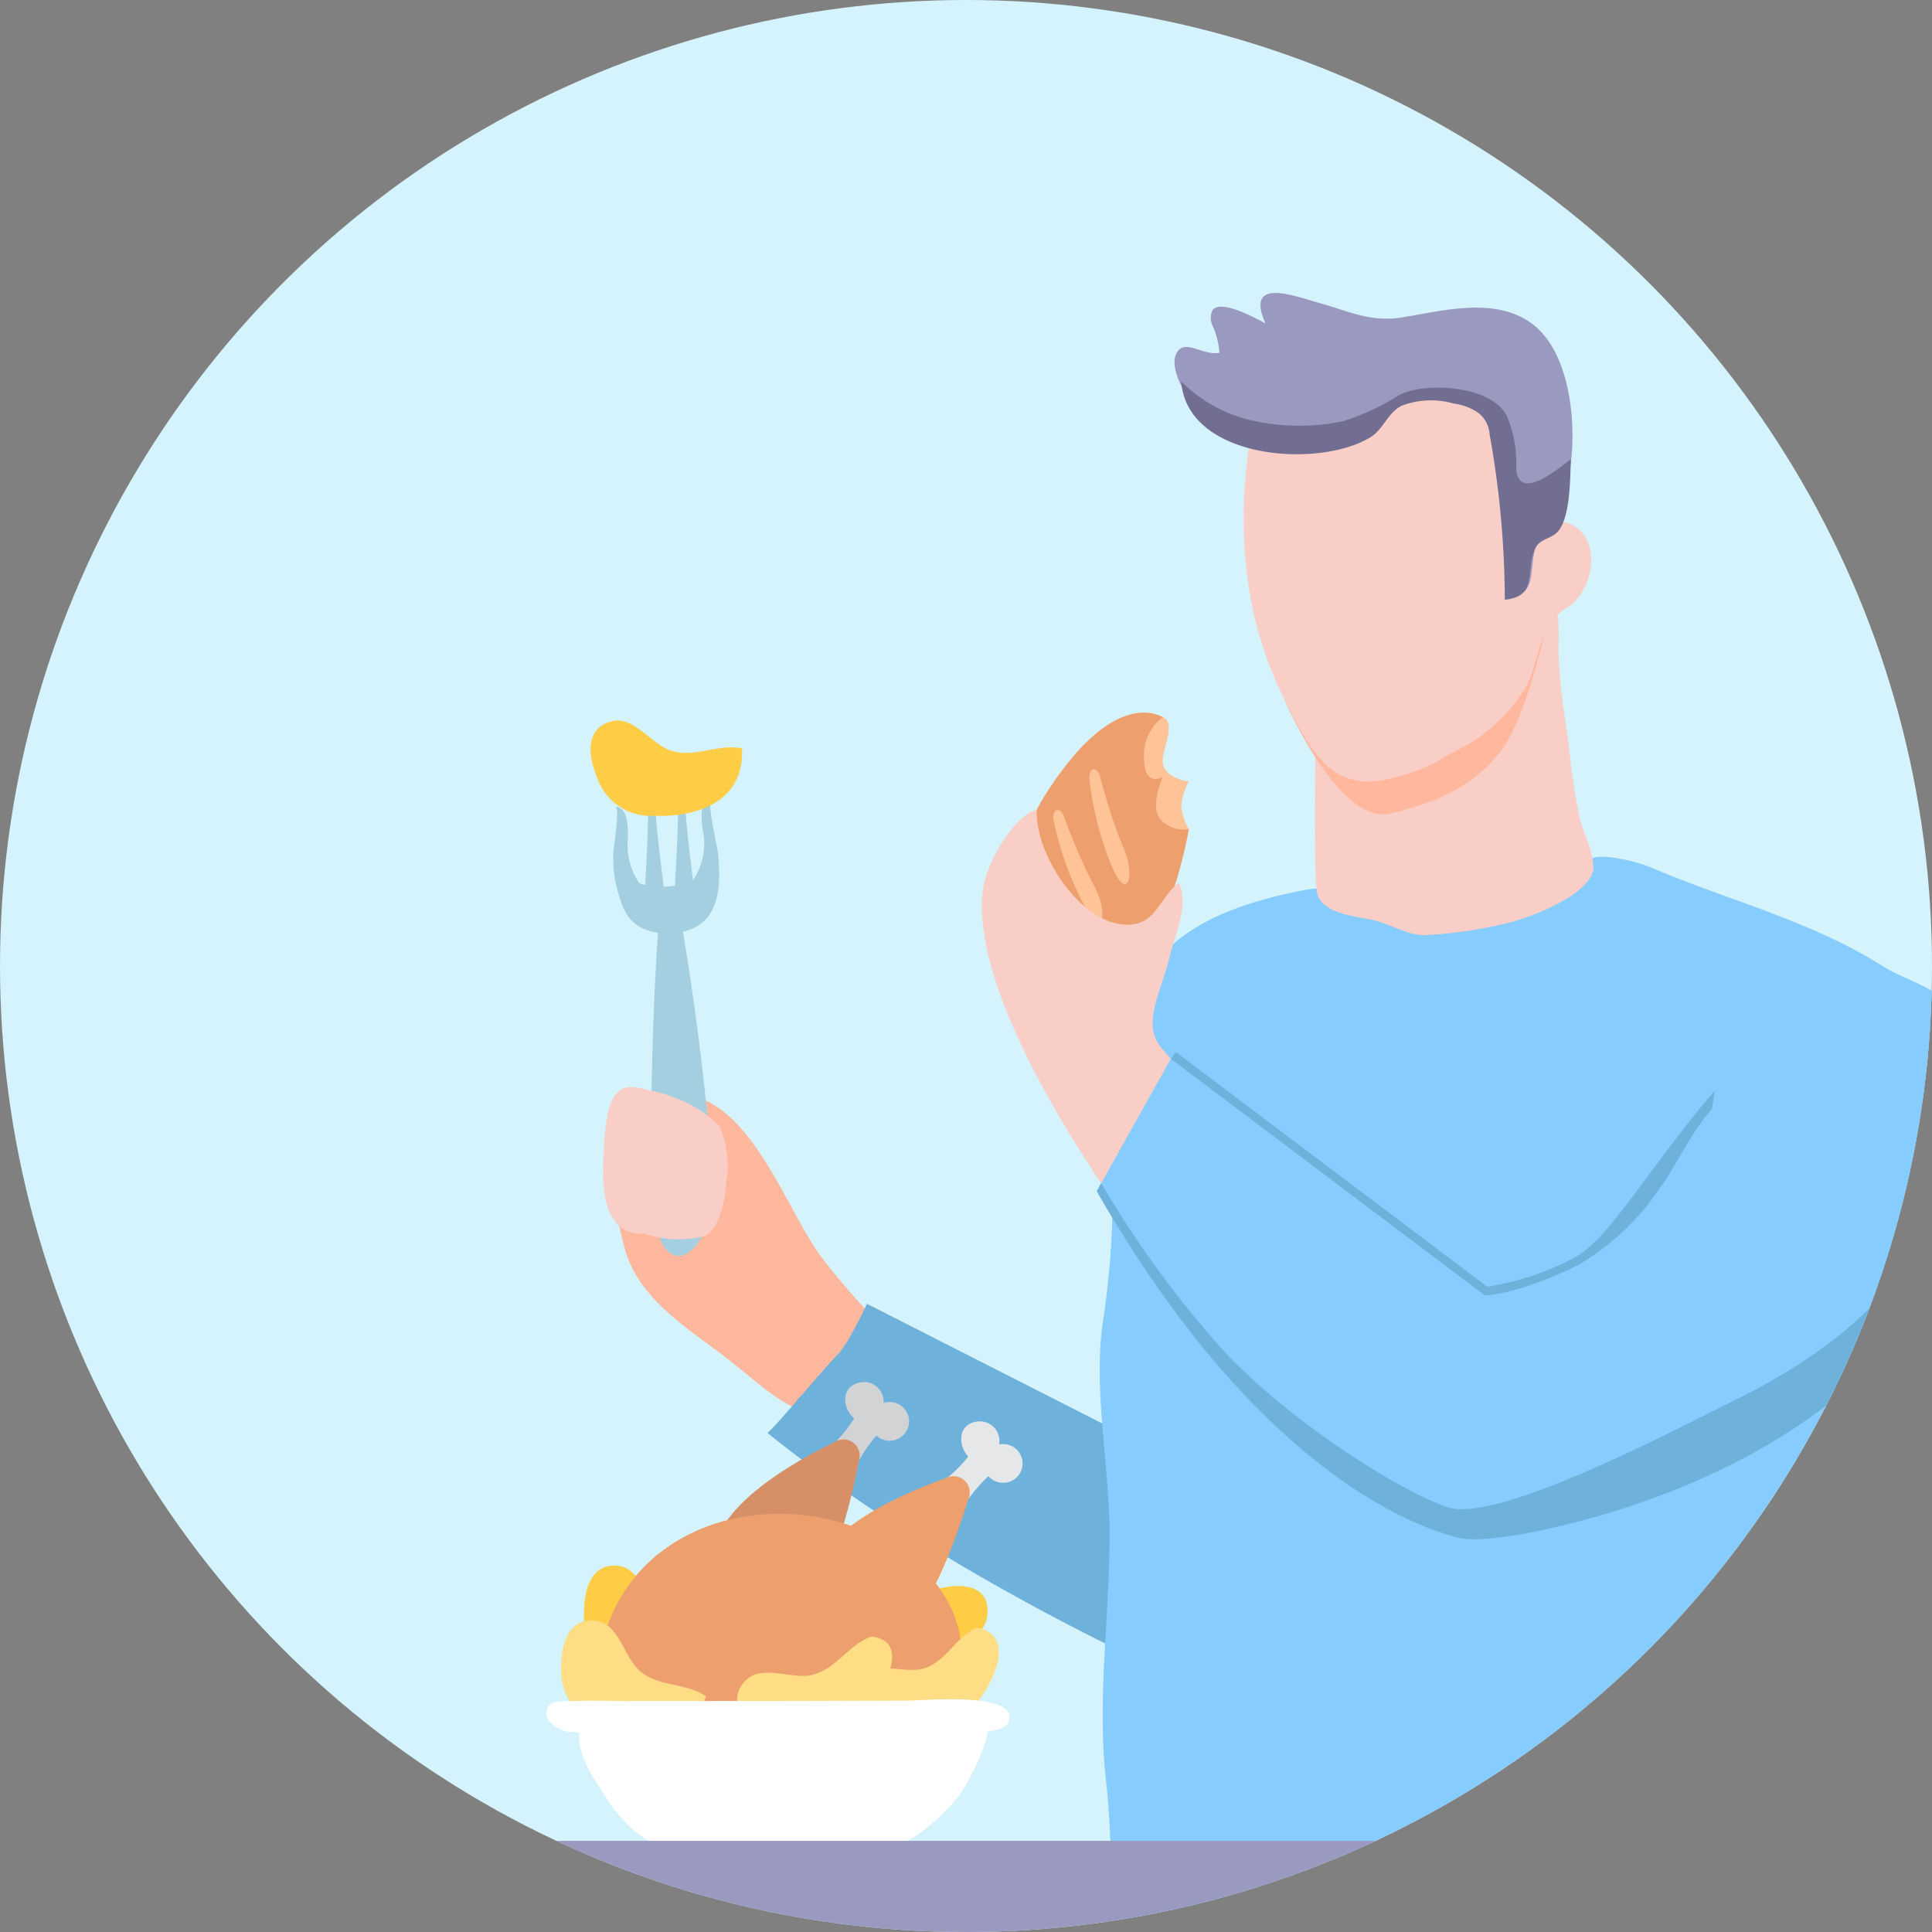 <svg xmlns="http://www.w3.org/2000/svg" xmlns:xlink="http://www.w3.org/1999/xlink" width="115" height="115" viewBox="0 0 115 115">
  <rect x="0" y="0" width="115" height="115" fill="#808080" stroke="none"/>
  <defs>
    <clipPath id="clip-path">
      <circle id="Ellipse_782" data-name="Ellipse 782" cx="57.5" cy="57.5" r="57.5" transform="translate(-1341.11 1938.83)" fill="none"/>
    </clipPath>
  </defs>
  <g id="Nutrition" transform="translate(1341.11 -1938.83)">
    <circle id="Ellipse_781" data-name="Ellipse 781" cx="57.5" cy="57.5" r="57.5" transform="translate(-1341.11 1938.83)" fill="#d4f3fc"/>
    <g id="Group_7699" data-name="Group 7699">
      <g id="Group_7698" data-name="Group 7698" clip-path="url(#clip-path)">
        <g id="Group_7697" data-name="Group 7697">
          <g id="Group_7696" data-name="Group 7696">
            <path id="Path_13324" data-name="Path 13324" d="M-1267.132,2123.341c.026-2.869.563-7.379-1.858-9.574-1.278-1.158-7.441-1.747-8.455-.24a2.637,2.637,0,0,0-.284,2.1c.8,3.677,1.269,7.778,2.417,11.319.564,1.741,1.566,10.257,1.707,10.655,1.024,2.9,5.174,1.886,6.478-.46C-1266.021,2135.153-1267.151,2125.438-1267.132,2123.341Z" fill="#22272e"/>
            <g id="Group_7695" data-name="Group 7695">
              <g id="Group_7680" data-name="Group 7680">
                <g id="Group_7675" data-name="Group 7675">
                  <path id="Path_13325" data-name="Path 13325" d="M-1300.079,2004.044c-.881-.145-.44,2.076-1.17,1.538-.164-.12-.715-1.109-.994-.9a5.19,5.19,0,0,0-1.129,1.187c-1.586,2.247-1.233,4.661-.575,7.195.809,3.116,3.836,4.851,6.259,6.738,2.141,1.667,4.318,3.983,7.051,3.216.541-.153,4.639-2.263,4.892-1.957-2.363-2.856-4.143-4.387-6.411-7.327C-1294.168,2011.126-1296.271,2004.67-1300.079,2004.044Z" fill="#ffb89e"/>
                </g>
                <g id="Group_7676" data-name="Group 7676">
                  <path id="Path_13326" data-name="Path 13326" d="M-1301.681,1992.614c-.124-.011,0,.012-.124-.011-.5,5.493-.772,16.787-.29,19.048.678,3.185,2.651,2.047,3.269-.576.464-1.969-.886-13.043-1.942-18.459A1.789,1.789,0,0,1-1301.681,1992.614Z" fill="#a3cfe0"/>
                </g>
                <g id="Group_7677" data-name="Group 7677">
                  <path id="Path_13327" data-name="Path 13327" d="M-1298.743,1986.361c-.735.116-.627,1.226-.557,1.75a3.942,3.942,0,0,1-.536,3.078,4.367,4.367,0,0,1-3.215.222,4,4,0,0,1-.686-2.653c0-.58.059-1.86-.754-1.919.3.022-.088,2.393-.1,2.628a7.283,7.283,0,0,0,.313,2.626c.209.62.535,2.474,3.274,2.271,3.094-.228,2.709-3.385,2.657-4.579C-1298.357,1989.459-1299.1,1986.418-1298.743,1986.361Z" fill="#a3cfe0"/>
                </g>
                <g id="Group_7678" data-name="Group 7678">
                  <path id="Path_13328" data-name="Path 13328" d="M-1302.542,1987.126c.039,1.16-.2,4.913-.2,5l1.191-.07c0-.108-.494-3.761-.531-4.886Z" fill="#a3cfe0"/>
                </g>
                <g id="Group_7679" data-name="Group 7679">
                  <path id="Path_13329" data-name="Path 13329" d="M-1300.761,1987.03c.038,1.159-.2,4.913-.2,5l1.191-.071c-.005-.107-.494-3.76-.532-4.886Z" fill="#a3cfe0"/>
                </g>
                <path id="Path_13330" data-name="Path 13330" d="M-1301.277,1983.473c-1.049-.394-2.134-2.006-3.376-1.719-1.729.4-1.4,2.218-.908,3.372a3.364,3.364,0,0,0,3.344,2.262c2.731.107,5.416-.909,5.278-4.011C-1298.433,1983.072-1299.821,1984.02-1301.277,1983.473Z" fill="#ffcc46"/>
                <path id="Path_13331" data-name="Path 13331" d="M-1298.3,2005.857a6.794,6.794,0,0,0-2.485-1.621,7.962,7.962,0,0,0-1.692-.509c-.182-.042-.354-.082-.5-.122-1.89-.506-1.981,1.58-2.151,2.89v.008c-.073,1.788-.6,5.876,2.356,5.759a6.379,6.379,0,0,0,3.363.2c1-.137,1.435-1.909,1.525-3.27A5.706,5.706,0,0,0-1298.3,2005.857Z" fill="#f9cec7"/>
                <path id="Path_13332" data-name="Path 13332" d="M-1258.592,2016.779a15.916,15.916,0,0,0-10.012-3.907c-.779,2.369-1.53,4.746-2.318,7.112-.593,3.273-.924,5.433-.924,5.433l-14.091-7.166-3.568-1.815c-.39.822-.785,1.592-1.158,2.214-.14.232-.313.478-.5.726-.366.341-1.321,1.45-2.248,2.521-.09.089-.176.18-.267.268l.02.017c-.776.9-1.491,1.708-1.767,1.944,12.133,9.786,28.023,16.166,28.023,16.166a111.371,111.371,0,0,0,9.863-22.6C-1257.878,2017.375-1258.232,2017.073-1258.592,2016.779Z" fill="#6eb2db"/>
              </g>
              <path id="Path_13333" data-name="Path 13333" d="M-1301.755,2034.956c-.813-.77-1.188-2.677-2.444-2.9-1.748-.3-2.155,1.5-2.145,2.756a3.362,3.362,0,0,0,2.2,3.383c2.475,1.158,5.345,1.264,6.422-1.649C-1298.978,2035.691-1300.625,2036.025-1301.755,2034.956Z" fill="#ffcc46"/>
              <path id="Path_13334" data-name="Path 13334" d="M-1284.766,2037.786c.64-.893,2.253-1.5,2.416-2.758.227-1.745-1.311-1.911-2.378-1.74a3.4,3.4,0,0,0-2.834,2.585c-.941,2.565-.981,5.38,1.512,6.058C-1285.341,2040.591-1285.654,2039.026-1284.766,2037.786Z" fill="#ffcc46"/>
              <path id="Path_13335" data-name="Path 13335" d="M-1290.065,2025.915a9.77,9.77,0,0,1,1.12-1.636,1.159,1.159,0,0,0,1.927-1.067,1.167,1.167,0,0,0-1.38-.905,1.19,1.19,0,0,0-.118.031,1.163,1.163,0,0,0-.022-.32,1.167,1.167,0,0,0-1.38-.9c-1.171.244-1.062,1.529-.349,2.136a7.43,7.43,0,0,1-1.16,1.454A6.437,6.437,0,0,1-1290.065,2025.915Z" fill="#d1d3d4" fill-rule="evenodd"/>
              <path id="Path_13336" data-name="Path 13336" d="M-1291.418,2024.663c-3.531,1.715-6.134,3.692-6.929,5.592-1.332,3.185,1.962,5.529,4.945,3.99,1.3-.672,2.559-4.035,3.433-8.537A.959.959,0,0,0-1291.418,2024.663Z" fill="#d68f67" fill-rule="evenodd"/>
              <path id="Path_13337" data-name="Path 13337" d="M-1283.938,2036.417c.253,1.9-.791,3.794-2.537,5.282h-17.194v.516a4.551,4.551,0,0,1-1.806-4.265c.656-5.92,5.667-9.178,11.158-9.006C-1289.159,2029.1-1284.486,2032.321-1283.938,2036.417Z" fill="#eda06d" fill-rule="evenodd"/>
              <path id="Path_13338" data-name="Path 13338" d="M-1283.566,2028.193a9.773,9.773,0,0,1,1.291-1.5,1.16,1.16,0,0,0,2.032-.852,1.167,1.167,0,0,0-1.274-1.049,1.144,1.144,0,0,0-.12.018,1.227,1.227,0,0,0,.013-.321,1.167,1.167,0,0,0-1.274-1.049c-1.191.115-1.222,1.4-.579,2.085a7.4,7.4,0,0,1-1.312,1.319A6.425,6.425,0,0,1-1283.566,2028.193Z" fill="#e6e7e8" fill-rule="evenodd"/>
              <path id="Path_13339" data-name="Path 13339" d="M-1284.775,2026.8c-3.7,1.322-6.5,3-7.495,4.806-1.671,3.021,1.349,5.709,4.481,4.5,1.367-.527,2.983-3.733,4.341-8.114A.959.959,0,0,0-1284.775,2026.8Z" fill="#eda06d" fill-rule="evenodd"/>
              <path id="Path_13340" data-name="Path 13340" d="M-1237.838,2091.1c-5.052-.005-10.231-.45-15.131,1.053-3.881,1.192-7.631,2.838-8.488,8.333-.444,2.854,8.69,6.03,20.925,5.795,20.689-.4,20.8-7.248,20.2-9.309C-1221.989,2091.364-1233.32,2091.1-1237.838,2091.1Zm14.65,7.067c-.252,3.8-10.251,3.978-12.735,4.148a62.252,62.252,0,0,1-16.207-.754h-.012c-3.261-.623-8.57-2.286-3.879-5.45,3.4-2.293,7.588-3.081,11.624-3.184,4.377-.111,8.081-.794,12.277.569C-1229.8,2094.245-1222.952,2094.6-1223.188,2098.166Z" fill="#a9d4e7"/>
              <path id="Path_13341" data-name="Path 13341" d="M-1224.432,2016.143c-4.967-3.147-11.414-2.414-16.513.008-4.588,2.18-6.2,4.864-8.38,9.166-3.388,6.685-2.528,13.972-1.523,21.114.922,6.556-.313,13.231,1.265,19.789.245,1.016.419,3.878,2.357,3.481,2.788-.572,1.234-5.918.97-7.535a123.63,123.63,0,0,1-.981-14.51c-.247-5.833-.389-12.4,1.5-17.968,1.923-5.675,5.656-8.651,11.556-9.03,3.977-.255,7.5-.77,10.162,2.686,7.341,9.519,3.6,25.083,2.989,35.993-.235,4.218-1.69,16.064-.068,16.6,2.229.738,2.145-2.529,2.286-4.238.642-7.761,1.531-15.5,2.338-23.247.344-3.3.673-6.6.962-9.9C-1214.814,2030.5-1217.193,2020.728-1224.432,2016.143Z" fill="#a9d4e7"/>
              <path id="Path_13342" data-name="Path 13342" d="M-1229.865,2115.926c-.05-.628-.083-1.238-.1-1.813-.18-5.917-.046-11.594.046-17.531.084-5.5.187-11,.011-16.486-.071-2.217-3.73-1.916-3.659.3.187,5.78.058,11.577-.024,17.372-.072,5.014.138,10.014.064,15.025-.065,4.359.016,9.746,1.545,13.587,1.79,4.5,3.269,1.317,4.051-.53A22.418,22.418,0,0,1-1229.865,2115.926Z" fill="#a9d4e7"/>
              <path id="Path_13343" data-name="Path 13343" d="M-1222.522,2021.623c-.7-1.453-1.885-2.231-3.441-.528-1.375,1.505-1.611,4.609-1.95,6.446-2.155,11.7-1.787,44.475.069,48.182,2.719-4.88,1.712-37.229,4.19-46.926.551-2.158,2.206-4.367,1.35-6.661C-1222.37,2021.958-1222.443,2021.786-1222.522,2021.623Z" fill="#a9d4e7"/>
              <path id="Path_13344" data-name="Path 13344" d="M-1249.049,2081.441c.194,19.209,2.252,38.628-1.849,57.563-.376,1.734,4.172,2,4.543.281,4.1-18.935,2.044-38.354,1.849-57.563C-1244.523,2079.961-1249.067,2079.674-1249.049,2081.441Z" fill="#a9d4e7"/>
              <path id="Path_13345" data-name="Path 13345" d="M-1219.308,2110.71c-.073-8.631.155-17.26.373-25.887.031-1.251.374-3.785-.364-4.888-.68-1.016-3-2.124-3.005.124-.015,11.934-2,24.49-.981,36.321.387,4.505.521,9.428,2.336,13.6.49,1.126,1.652,3.723,3.037,3.827,4.362.328.62-6.162.2-7.665C-1219,2121.446-1219.267,2115.6-1219.308,2110.71Z" fill="#a9d4e7"/>
              <path id="Path_13346" data-name="Path 13346" d="M-1259.582,2099.228c-.077-5.271-.2-10.544-.023-15.8.066-2.017-3.33-2.29-3.4-.274-.164,4.99-.068,9.994.011,15,.084,5.4.209,10.564.042,15.946-.017.522-.047,1.077-.094,1.649a20.036,20.036,0,0,1-1.794,9.026c.725,1.681,2.1,4.575,3.76.483,1.419-3.493,1.494-8.394,1.434-12.359C-1259.711,2108.336-1259.516,2103.789-1259.582,2099.228Z" fill="#a9d4e7"/>
              <path id="Path_13347" data-name="Path 13347" d="M-1236.729,2069.4c-6.088.192-12,1.2-17.39,4.24-3.182,1.8-6.159,6.056-4.536,9.04a5.433,5.433,0,0,0,3.182,2.374c5.289,1.836,11.531,1.145,17.014,1.052,5.682-.1,16.942,1.2,20.421-4.624C-1212.544,2072.286-1231.508,2069.234-1236.729,2069.4Z" fill="#f7bc7b"/>
              <path id="Path_13348" data-name="Path 13348" d="M-1217.2,2077.233c.581,1.823-7.319,5.566-8.771,5.974a63.137,63.137,0,0,1-9.368,1.908,41.892,41.892,0,0,1-21.126-3.122,68.4,68.4,0,0,1-6.276-3.971c-1.351.688-2.318,1.9-3.73,2.579.955,5.25,11.342,8.413,15.865,9.159a58.133,58.133,0,0,0,21.089-.777c5.73-1.248,13.859-4.683,12.514-11.012C-1217.054,2077.73-1217.119,2077.483-1217.2,2077.233Z" fill="#e5a66a"/>
              <path id="Path_13349" data-name="Path 13349" d="M-1290.051,2105.01c-1.179-1.116-6.806-1.638-7.711-.163a2.709,2.709,0,0,0-.232,2.045c.779,3.57,1.256,7.554,2.348,10.987a98.031,98.031,0,0,1,1.786,10.65c.006.5,4.648,1.488,5.807-.8.983-1.944-.172-11.382-.181-13.421C-1288.248,2111.514-1287.816,2107.124-1290.051,2105.01Z" fill="#22272e"/>
              <g id="Group_7681" data-name="Group 7681">
                <path id="Path_13350" data-name="Path 13350" d="M-1290.626,2086.541c-1.455-5.006-2.665-13.5-7.466-15.846a19.248,19.248,0,0,0-4.41-1.5,11.267,11.267,0,0,0-4.911-.082c-3.974,1.02-2.539,7.247-1.775,10.836,1.974,9.279,8.923,36.647,11.049,40.525a12.615,12.615,0,0,0,5.99.062,8.092,8.092,0,0,0,4.39-2.022c.75-3.061.189-6.925-.138-10.883C-1288.474,2100.668-1288.694,2093.193-1290.626,2086.541Z" fill="#32476c"/>
              </g>
              <g id="Group_7682" data-name="Group 7682">
                <path id="Path_13351" data-name="Path 13351" d="M-1254.779,2057.5c-3.767-3.331-13.059.59-18.3,1.75-6.686,1.48-13.379,2.863-20.058,4.545-5.076,1.277-13.214,2.44-15.973,6.607-2.166,3.271-.252,9.19,1.763,12.032,2.654,3.741,6.3,2.776,10.424,2.217,8.375-1.136,16.906-2.939,25.356-3.277,1,5.626,6.208-.93,10.261-1.965,6.046-1.544,15.675-2.11,14.774-9.149C-1247.132,2065.576-1251.235,2060.634-1254.779,2057.5Z" fill="#32476c"/>
              </g>
              <g id="Group_7683" data-name="Group 7683">
                <path id="Path_13352" data-name="Path 13352" d="M-1277.833,2082.848c-3.192-4.966-7.39-5.316-11.768-1.713-2.576,2.12-2.783,3.73-2.221,6.8.058.317.118.633.182.95,1.5,7.408,4.527,14.488,7.235,21.512,2,5.191,8.174,20.339,8.431,20.443a17.847,17.847,0,0,0,7.466-2.581,19.46,19.46,0,0,0,2.191-1.513,16.341,16.341,0,0,0,.151-1.7c.3-7.823-.619-17.4-3.191-24.565A89.382,89.382,0,0,0-1277.833,2082.848Z" fill="#3c5376"/>
              </g>
              <g id="Group_7684" data-name="Group 7684">
                <path id="Path_13353" data-name="Path 13353" d="M-1245.287,2057.644a8.232,8.232,0,0,0-1.675.387,54.212,54.212,0,0,0-5.761,2.86c-3.408,1.626-6.819,3.272-10.154,5.059-4.606,2.468-22.548,11.644-26.853,14.88-5.079,3.82-.394,6.6,2.325,9.673,2.276,2.569-2.032,7.9,3.193,6.049,7.033-2.494,19.175-6.207,26.256-8.78,7.144-2.594,13.107-3.91,19.379-8.566,4.276-3.173,11.966-11.025,8.912-16.351C-1231.835,2059.074-1240.745,2057.126-1245.287,2057.644Z" fill="#3c5376"/>
              </g>
              <path id="Path_13354" data-name="Path 13354" d="M-1303.113,2038.212c-.814-.77-1.189-2.677-2.445-2.9-1.748-.3-2.155,1.5-2.145,2.756a3.364,3.364,0,0,0,2.2,3.383c2.476,1.159,5.345,1.265,6.422-1.648C-1300.337,2038.947-1301.984,2039.281-1303.113,2038.212Z" fill="#ffdd85"/>
              <path id="Path_13355" data-name="Path 13355" d="M-1292.9,2038.554c-1.1.2-2.862-.623-3.78.262-1.278,1.231-.064,2.624.955,3.359a3.364,3.364,0,0,0,4.031.221c2.4-1.312,5.421-5.8,2.465-6.154C-1290.665,2036.749-1291.368,2038.275-1292.9,2038.554Z" fill="#ffdd85"/>
              <path id="Path_13356" data-name="Path 13356" d="M-1286.231,2038.17c-1.034.253-2.8-.465-3.591.449-1.1,1.272.21,2.575,1.261,3.243a3.184,3.184,0,0,0,3.881.011c2.159-1.409,4.555-5.647,1.725-6.157C-1284.28,2036.286-1284.8,2037.818-1286.231,2038.17Z" fill="#ffdd85"/>
              <g id="Group_7686" data-name="Group 7686">
                <g id="Group_7685" data-name="Group 7685">
                  <path id="Path_13357" data-name="Path 13357" d="M-1282.777,2040.3c-1.126-.546-5.135.67-6.464.7-4.237.083-8.583.157-12.825.1-.83-.011-3-.323-3.741-.05-1.526.563-.617,2.605.077,3.691,1.155,1.808,2.013,3.4,4.658,4.313,1.938.042,5.266-.017,7.205,0,1.685.011,3.378,0,5.066-.063,1.8-.069,4.095-2.352,4.8-3.317C-1283.392,2044.846-1281.3,2041.016-1282.777,2040.3Z" fill="#fff"/>
                </g>
              </g>
              <g id="Group_7688" data-name="Group 7688">
                <g id="Group_7687" data-name="Group 7687">
                  <path id="Path_13358" data-name="Path 13358" d="M-1287.068,2040.057c-2.56.005-5.119.019-7.679.021l-9.043.006c-1,0-2.037-.056-3.033,0a7.244,7.244,0,0,0-1.217.047.694.694,0,0,0-.537.58c-.12.535.6,1.062,1.258,1.2a15.322,15.322,0,0,0,2.734.009q4.387,0,8.776-.012c3.526-.009,7.051-.011,10.577-.029,1.026-.005,3.849.346,4.167-.593C-1280.461,2039.505-1286.128,2040.055-1287.068,2040.057Z" fill="#fff"/>
                </g>
              </g>
              <path id="Path_13359" data-name="Path 13359" d="M-1228.911,1996.417c-4.4-2.8-9.351-3.988-13.99-5.976-.869-.372-2.956-.828-3.494-.492a1.653,1.653,0,0,0-.785.946c-.624-.334.226-.53-.526-.753-2.773-.82-5.285-2.855-8.218-1.813-1.305.464-2.331,1.654-3.463,2.409-1.919,1.279-2.43.744-4.223,1.1-6.436,1.272-10.479,3.779-10.91,10.6-.175,2.773-.28,5.543-.367,8.328a50.441,50.441,0,0,1-.543,6.535c-.653,4.078.352,8.649.366,12.793.016,5.023-.78,9.851-.194,14.906.484,4.182-.008,8.8,1.758,12.723,1.8,4.01,11.195,5.582,15.019,5.437,3.461-.131,6.637,1.018,10.1.764,4.957-.363,9.989.378,14.915-.463,7.042-1.2,7.493-10.506,6.951-16.052-.825-8.428.143-16.749.961-25.136.479-4.915.929-9.84,1.167-14.774.114-2.356.8-6.072-.272-8.308C-1225.352,1997.752-1227.8,1997.122-1228.911,1996.417Z" fill="#86ccff"/>
              <path id="Path_13360" data-name="Path 13360" d="M-1247.665,1983.761c-.227-1.974-.621-3.977-.672-5.967-.027-1.075.132-2.546-.377-3.367-.917,1.2-1.484,3-2.328,4.357-1.166,1.867-3.209,3.6-5.094,3.733-.828.058-6.331-5.553-6.454-4.806-.13.791-.228,4.808-.249,8.392-.015,2.792.017,5.321.119,5.856.25,1.311,2.53,1.433,3.448,1.662,1.054.264,2.048.961,3.186.863h0a26.79,26.79,0,0,0,4.984-.778c1.339-.378,4.193-1.482,4.772-2.877.314-.758-.552-2.471-.739-3.271A33.537,33.537,0,0,1-1247.665,1983.761Z" fill="#f9cec7"/>
              <path id="Path_13361" data-name="Path 13361" d="M-1258.322,1987.247c2.3-.572,4.8-1.388,6.579-3.758s3.029-9.062,3.029-9.062-4.726,6.309-8.822,7.21a9.684,9.684,0,0,1-7.159-1.253S-1261.456,1988.028-1258.322,1987.247Z" fill="#ffb89e"/>
              <path id="Path_13362" data-name="Path 13362" d="M-1248.343,1969.829c-1-.129-1.853,1.6-2.826.834-.512-.4-.125-1.472-.161-2.01-.174-2.683-.3-5.564-1.666-7.959-1.037-1.819-2.873-1.337-4.244-.447-1.5.977-3.859.666-4.967,2.242-.317.452-.171.768-.044,1.206-.511.082-1.019.149-1.484.2a5.455,5.455,0,0,1-1.143-.033,6.121,6.121,0,0,0-1.074-.047c-.727.055-.645.522-.757,1.2-.089.533-.15,1.071-.2,1.609a27.434,27.434,0,0,0,.078,6.795,22.608,22.608,0,0,0,2.132,6.961c.3.584.664,1.331,1.1,2.075,1.017,1.752,2.054,2.926,4.149,2.9a10.694,10.694,0,0,0,4.688-1.686,9.962,9.962,0,0,0,4.558-4.086c.758-1.57.683-3.55,2.338-4.561C-1246.024,1973.9-1245.628,1970.179-1248.343,1969.829Z" fill="#f9cec7"/>
              <g id="Group_7689" data-name="Group 7689">
                <path id="Path_13363" data-name="Path 13363" d="M-1254.172,1972.845l0,0,0,0Z" fill="#e5bdb0"/>
              </g>
              <g id="Group_7690" data-name="Group 7690">
                <path id="Path_13364" data-name="Path 13364" d="M-1250.025,1958.022c-2.2-1.521-5.2-.691-7.625-.3-1.92.311-3.219-.39-5.017-.884-1.4-.384-4.354-1.548-3.119,1.244-.554-.3-2.713-1.495-3.165-.761a1.107,1.107,0,0,0,.005.867,4.831,4.831,0,0,1,.422,1.639c-.882.19-1.919-.728-2.433-.148-.9,1.018.953,3.621,1.772,4.253a9.232,9.232,0,0,0,5.644,1.481,7.643,7.643,0,0,0,3.679-1.108c.628-.4.905-1.03,1.622-1.345a7.379,7.379,0,0,1,4.536-.067c1.277.365,1.082.809,1.416,2.143.75,2.99.36,6.3,1.181,9.222,1.637.1.892-2.292,1.58-3.127.549-.668,1.2-.4,1.521-1.5.2-.71.058-1.495.224-2.216C-1247.163,1964.7-1247.483,1959.778-1250.025,1958.022Z" fill="#9a99bf"/>
              </g>
              <g id="Group_7691" data-name="Group 7691">
                <path id="Path_13365" data-name="Path 13365" d="M-1250.861,1966.656a7.106,7.106,0,0,0-.561-3.072c-.9-1.775-4.716-2.053-6.357-1.264a14.17,14.17,0,0,1-3.4,1.584,12.787,12.787,0,0,1-5.253-.011,8.662,8.662,0,0,1-4.368-2.36c.342,4.637,8.191,5.226,11.277,3.314.756-.468,1-1.425,1.836-1.863a4.928,4.928,0,0,1,3.129-.127,3.252,3.252,0,0,1,1.453.556,1.777,1.777,0,0,1,.667,1.3,56.337,56.337,0,0,1,.9,9.818c1.975-.208,1.232-1.683,1.77-2.978.29-.7,1.018-.614,1.424-1.123.717-.9.693-3.161.737-4.264C-1248.311,1966.671-1250.769,1968.815-1250.861,1966.656Z" fill="#716e91"/>
              </g>
              <path id="Path_13366" data-name="Path 13366" d="M-1271.626,1989.625l1.275-1.448a3.379,3.379,0,0,1-.45-1.384,3.743,3.743,0,0,1,.45-1.434s-1.607-.228-1.552-1.281,1.148-2.748-.724-2.695-1.26,3.976-1.26,3.976Z" fill="#fec397"/>
              <path id="Path_13367" data-name="Path 13367" d="M-1280.942,1991.724s.061-3.326,3.442-7.538,5.6-2.66,5.6-2.66a2.8,2.8,0,0,0-1.109,2.438c0,1.774,1.109,1.109,1.109,1.109s-.887,1.995,0,2.66a1.8,1.8,0,0,0,1.552.444s-.887,5.542-3.547,8.867S-1283.108,2000.148-1280.942,1991.724Z" fill="#eda06d"/>
              <path id="Path_13368" data-name="Path 13368" d="M-1275.6,1985.139a30.06,30.06,0,0,0,1.406,4.266c.665,1.657.173,3.071-.7,1.075a19.046,19.046,0,0,1-1.376-5.341C-1276.274,1984.495-1275.785,1984.4-1275.6,1985.139Z" fill="#fec397"/>
              <path id="Path_13369" data-name="Path 13369" d="M-1277.737,1987.532a30.1,30.1,0,0,0,1.8,4.115c.818,1.588.461,3.041-.6,1.137a19.036,19.036,0,0,1-1.871-5.189C-1278.468,1986.954-1277.99,1986.813-1277.737,1987.532Z" fill="#fec397"/>
              <g id="Group_7692" data-name="Group 7692">
                <path id="Path_13370" data-name="Path 13370" d="M-1270.934,1991.366c-1.112.83-1.333,2.429-2.944,2.505-2.869.136-5.672-4.252-5.516-6.85-1.4.353-2.908,3.136-3.152,4.454-1.152,6.2,6.643,17.321,7.858,19.052,2.229-.749,2.263-2.195,3.887-3.814,1.993-1.987.326-3.786-1.168-5.5-1.238-1.419.018-3.445.471-5.4C-1271.206,1994.549-1270.305,1992.674-1270.934,1991.366Z" fill="#f9cec7"/>
              </g>
              <path id="Path_13371" data-name="Path 13371" d="M-1253.506,2050.111v1.613a.538.538,0,0,0,1.076,0v-1.613A.538.538,0,0,0-1253.506,2050.111Z" fill="#9cc3d2"/>
              <path id="Path_13372" data-name="Path 13372" d="M-1249,2052.934a.538.538,0,0,0-1.075,0,3.372,3.372,0,0,0,.275,1.482.54.54,0,0,0,.736.193.55.55,0,0,0,.193-.736A2.2,2.2,0,0,1-1249,2052.934Z" fill="#9cc3d2"/>
              <path id="Path_13373" data-name="Path 13373" d="M-1246.447,2052.329v1.009a.538.538,0,0,0,1.075,0v-1.009A.538.538,0,0,0-1246.447,2052.329Z" fill="#9cc3d2"/>
              <path id="Path_13374" data-name="Path 13374" d="M-1240.683,2051.35c.051.054-.007-.042-.005-.017-.013-.052-.033-.155-.031-.133a4.6,4.6,0,0,1-.014-.484.538.538,0,0,0-1.076,0,1.966,1.966,0,0,0,.36,1.389.54.54,0,0,0,.76,0,.544.544,0,0,0,.007-.752Z" fill="#9cc3d2"/>
              <path id="Path_13375" data-name="Path 13375" d="M-1236.949,2050.371a7.335,7.335,0,0,0-.221,2.16.538.538,0,0,0,1.076,0,6.344,6.344,0,0,1,.182-1.874C-1235.708,2049.992-1236.746,2049.71-1236.949,2050.371Z" fill="#9cc3d2"/>
              <path id="Path_13376" data-name="Path 13376" d="M-1252.381,2055.79c-6.911.006-14.452.767-21.076-1.239l.067-3.327c-.348,3.1-1.62,7.557-.135,10.019,1.347,2.236,6.16,2.969,8.173,3.414,6.439,1.424,29.045,1.183,33.736.772,5.524-.484,5.98-1.644,4.675-9.353C-1235.47,2057.84-1243.805,2055.783-1252.381,2055.79Z" fill="#88bbd6"/>
              <g id="Group_7693" data-name="Group 7693">
                <path id="Path_13377" data-name="Path 13377" d="M-1308.536,2108.782v-46.54c0-2.252,1.055-6.309-2.353-6.916-2.732-.487-5.038,1.024-4.977,3.442.228,9.051,0,18.132,0,27.184v43.515c0,1.739-.368,3.611.219,5.3a3.491,3.491,0,0,0,4.668,1.86,6.388,6.388,0,0,0,1.45-.775c1.033-.787.993-1.7.993-3.307v-23.768Z" fill="#a9d4e7"/>
              </g>
              <g id="Group_7694" data-name="Group 7694">
                <path id="Path_13378" data-name="Path 13378" d="M-1235.095,2050.289c-1.354-1.593-3.232-1.884-6.019-1.884h-130.754c-4.188,0-11.732-1.879-12.861,4.189-.906,4.868,1.9,8.976,6.4,8.867,16.831-.406,33.719,0,50.554,0h80.925c3.236,0,6.717.655,9.867-.391,3.671-1.219,4.453-4.9,3.281-8.184A8.194,8.194,0,0,0-1235.095,2050.289Z" fill="#9a99bf"/>
              </g>
              <path id="Path_13379" data-name="Path 13379" d="M-1226.525,2015.865c3.97-5.367,3.644-15.65.969-16.352-11.933-3.132-17.274,12.483-21.641,14.631a14.962,14.962,0,0,1-5.541,1.787l-18.679-14.079-4.408,7.881c8.27,14.463,16.853,19.445,21.523,20.63,1.473.374,5.25-.511,5.25-.511C-1238.5,2027.533-1229.822,2022.112-1226.525,2015.865Z" fill="#86ccff"/>
              <path id="Path_13380" data-name="Path 13380" d="M-1252.738,2015.931l-18.679-14.079.3-.4,18.529,13.965a16.145,16.145,0,0,0,5.171-1.722c1.227-.6,2.632-2.492,4.259-4.677,1.053-1.414,2.8-3.775,4.121-5.26l-.177,1.089c-1.3,1.453-2.1,3.37-3.142,4.768a14.906,14.906,0,0,1-4.841,4.528c-3.595,1.769-5.454,1.785-5.541,1.787Z" fill="#6eb2db"/>
              <path id="Path_13381" data-name="Path 13381" d="M-1226.525,2015.865c5.569-5.7,9.933-11.769,5.612-14.6-11.1-7.273,6.318,9.311-16.76,20.825-4.843,2.416-14.5,7.441-17.326,6.443s-9.086-4.9-13.135-9.145a61.334,61.334,0,0,1-7.43-10.133l-.261.478c8.27,14.463,16.853,19.445,21.523,20.63,1.473.374,5.25-.511,5.25-.511C-1238.5,2027.533-1229.822,2022.112-1226.525,2015.865Z" fill="#6eb2db"/>
            </g>
          </g>
        </g>
      </g>
    </g>
  </g>
</svg>
